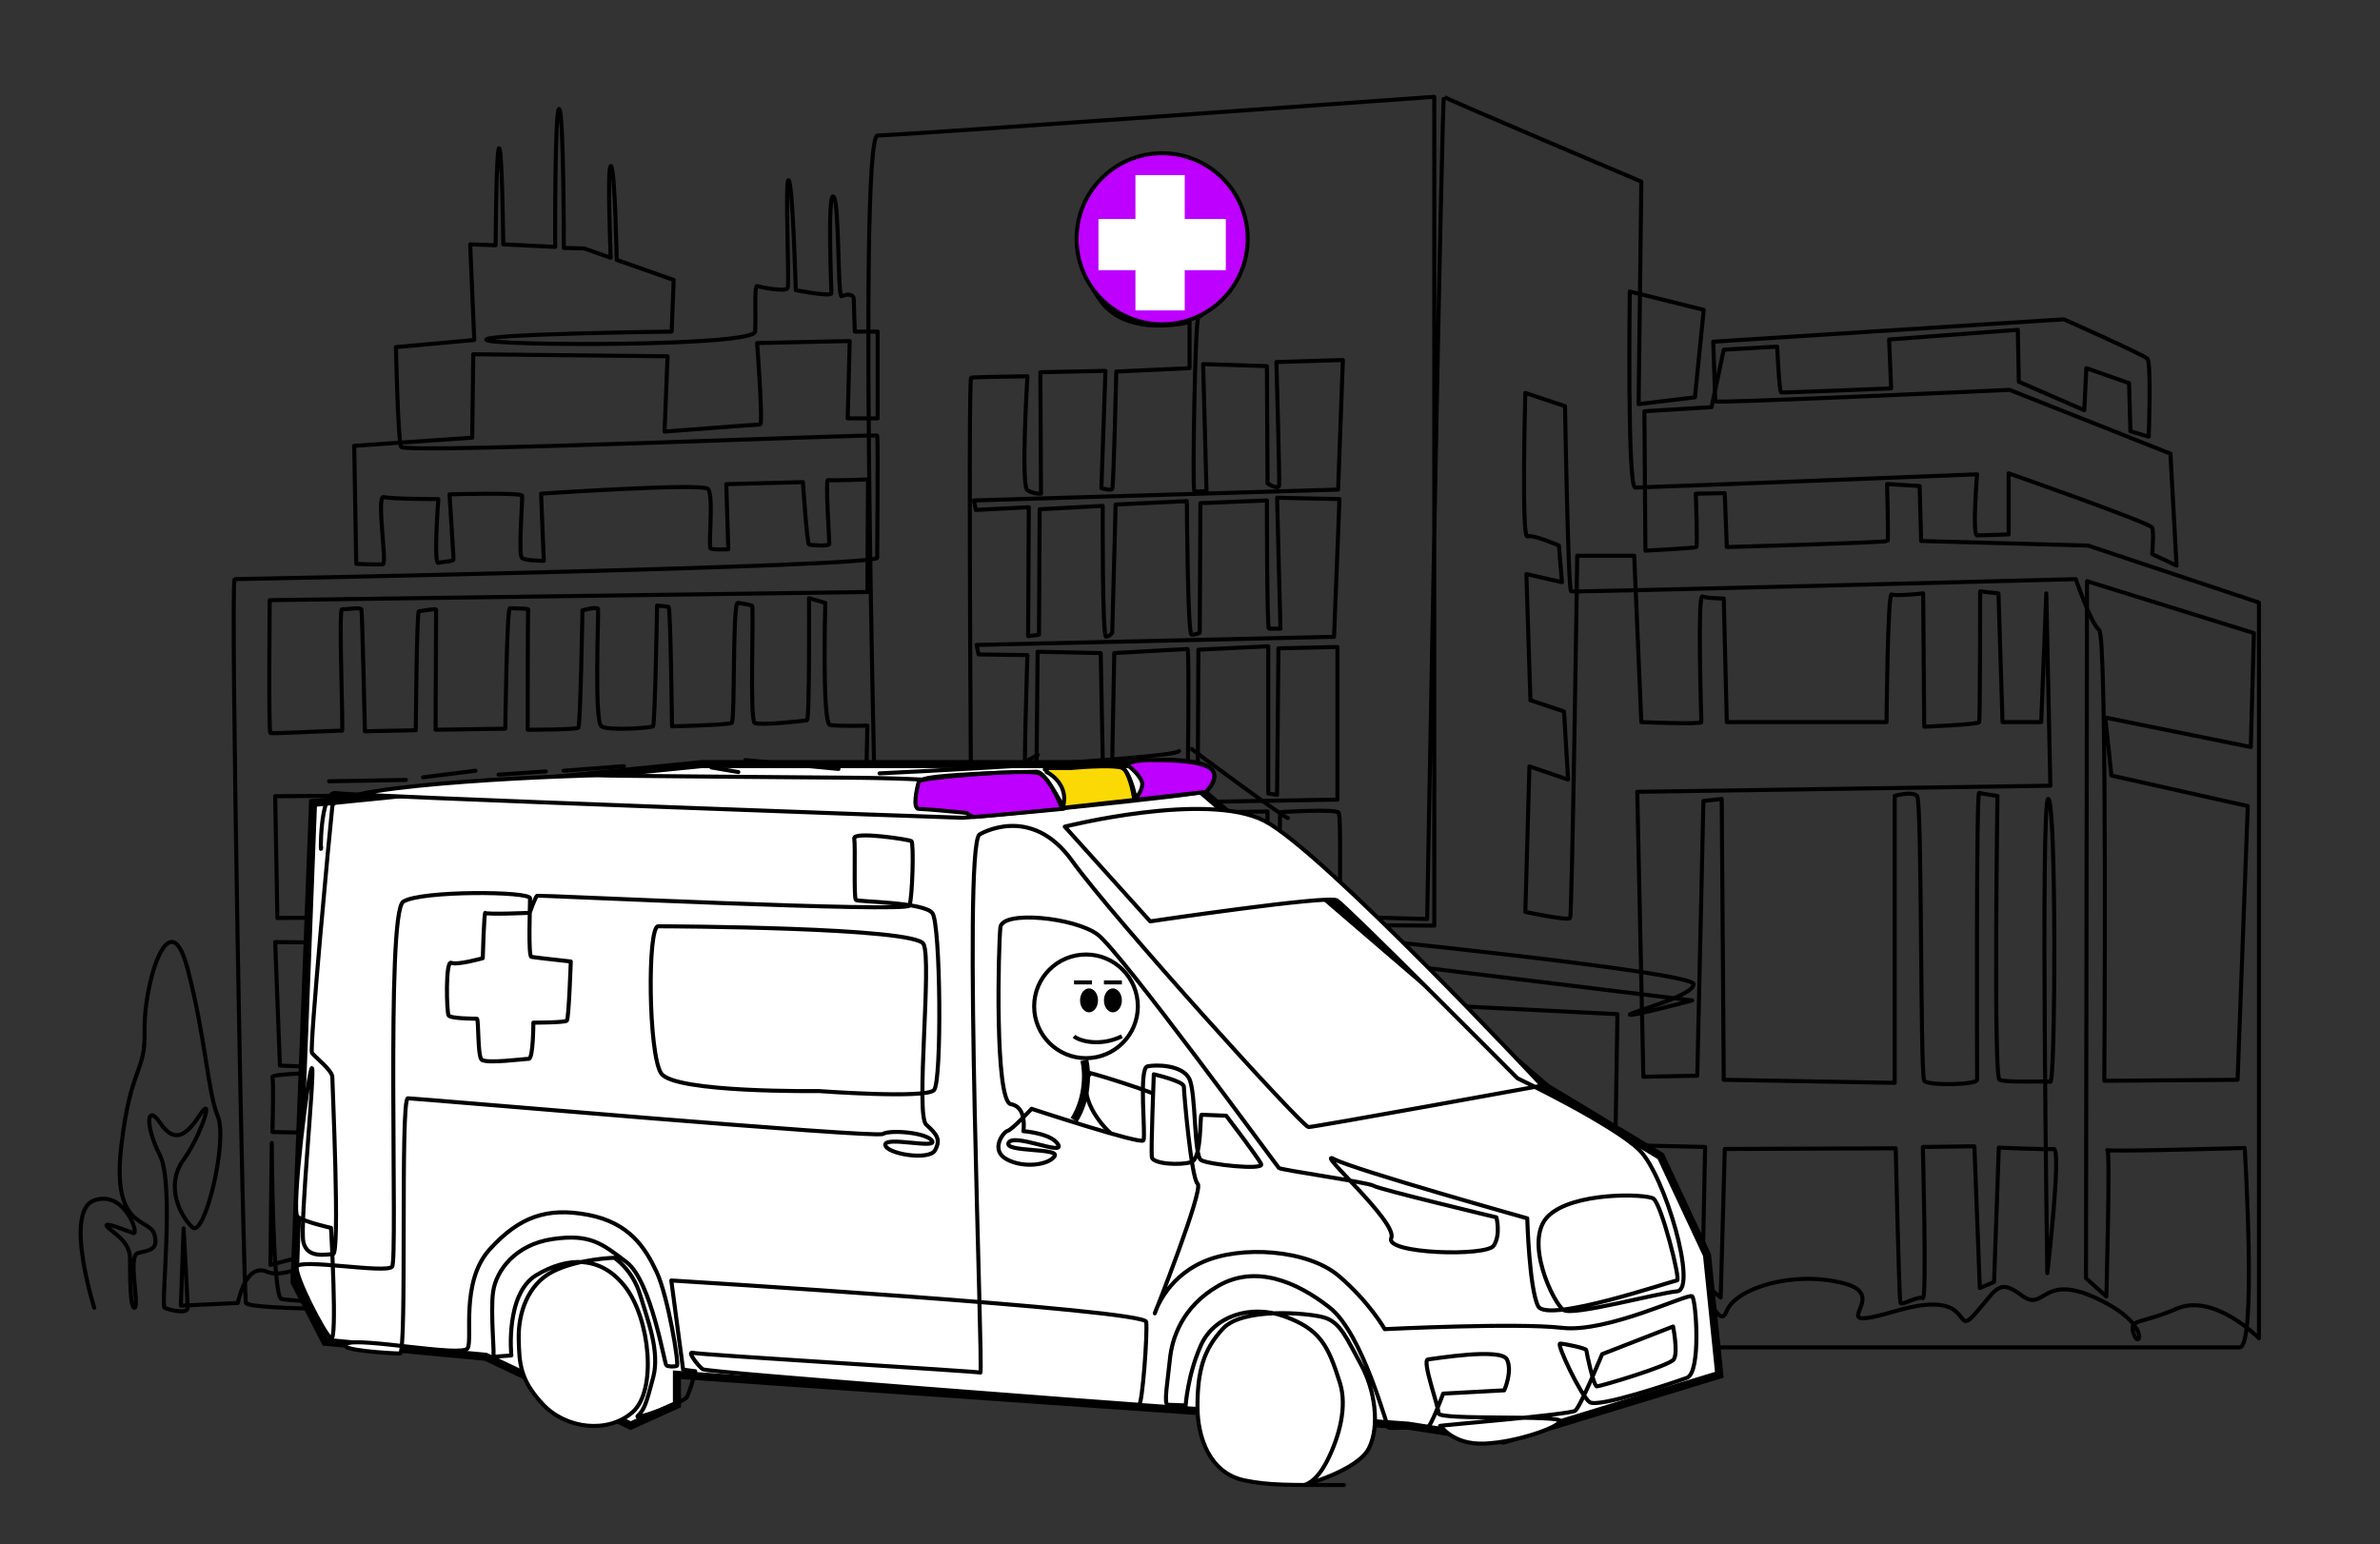 <svg width="299" height="194" viewBox="0 0 299 194" fill="none" xmlns="http://www.w3.org/2000/svg">
<rect x="0" y="0" width="299" height="194" fill="#333333" stroke="none"/>
<path d="M11.837 164.305C11.837 164.305 8.002 152.16 11.837 150.817C15.672 149.475 17.526 155.185 16.759 154.93C15.992 154.674 12.924 153.395 13.435 154.077C13.946 154.759 16.333 155.867 16.333 158.083C16.333 160.299 16.333 164.561 16.929 164.305C17.526 164.05 16.077 157.868 17.27 157.464C18.463 157.06 19.997 157.231 19.401 155.1C18.804 152.969 14.032 154.503 15.225 144.105C16.418 133.706 18.293 135.027 18.165 129.402C18.037 123.776 21.233 112.909 23.534 121.603C25.834 130.297 26.09 137.201 27.368 140.269C28.647 143.338 25.707 155.611 24.173 154.205C22.639 152.798 20.721 148.963 23.022 145.767C25.323 142.57 26.985 137.201 25.068 140.141C23.15 143.082 21.744 143.466 20.082 141.036C18.421 138.607 18.203 141.406 20.082 145.128C21.961 148.848 20.168 164.071 20.679 164.316C21.19 164.561 23.576 165.179 23.576 164.316C23.576 163.453 23.065 154.333 23.065 154.333L22.724 164.049L29.883 163.708C29.883 163.708 30.82 158.594 33.547 159.788C36.274 160.981 41.984 156.719 42.239 159.447C42.495 162.174 45.052 159.958 48.375 159.617C51.699 159.276 52.892 162.515 52.721 163.623C52.551 164.731 31.246 164.646 30.905 163.708C30.564 162.771 28.903 72.764 29.478 72.764C30.053 72.764 110.202 71.23 110.202 70.079C110.202 68.928 110.33 54.992 110.202 54.737C110.074 54.481 50.762 57.038 50.378 56.143C49.995 55.248 49.739 43.614 49.739 43.614L59.582 42.719L59.071 30.701L62.267 30.815C62.267 30.815 62.33 18.363 62.714 18.619C63.097 18.875 63.225 30.701 63.225 30.701L69.744 31.02C69.744 31.02 69.68 13.313 70.256 13.697C70.831 14.08 70.831 31.148 70.831 31.148L73.387 31.212L76.72 32.386C76.72 32.386 76.242 20.515 76.754 20.856C77.265 21.197 77.478 32.654 77.478 32.654L84.636 35.176L84.381 41.664C84.381 41.664 60.093 41.952 61.116 42.719C62.139 43.486 94.735 43.55 94.863 41.664C94.99 39.778 94.735 35.815 95.118 35.943C95.502 36.071 98.698 36.71 98.953 36.198C99.209 35.687 98.57 22.263 99.081 22.646C99.592 23.03 99.976 36.454 99.976 36.454C99.976 36.454 104.45 37.349 104.45 36.838C104.45 36.326 103.938 24.18 104.705 24.692C105.472 25.203 105.217 37.477 105.728 37.221C106.239 36.965 107.262 36.838 107.262 37.605C107.262 38.372 107.39 41.664 107.39 41.664H110.259V52.563H106.495L106.751 42.847L95.118 43.102C95.118 43.102 95.885 53.331 95.502 53.331C95.118 53.331 83.486 54.225 83.486 54.225L83.869 44.764L59.454 44.509L59.326 54.992L44.498 56.015L44.754 70.846C44.754 70.846 47.608 70.974 48.12 70.889C48.631 70.804 47.267 62.195 48.205 62.451C49.142 62.706 55.072 62.706 55.072 62.706C55.072 62.706 54.44 70.889 55.072 70.718C55.704 70.548 56.983 70.548 56.983 70.292C56.983 70.037 56.471 62.11 56.471 62.11C56.471 62.11 65.504 61.854 65.59 62.28C65.675 62.706 65.078 69.781 65.59 70.122C66.101 70.463 68.317 70.463 68.317 70.463L67.976 62.025C67.976 62.025 88.173 60.661 88.94 61.428C89.707 62.195 88.94 68.758 89.281 68.928C89.621 69.099 91.496 69.014 91.496 69.014L91.241 60.831L100.871 60.575C100.871 60.575 101.382 68.332 101.637 68.417C101.893 68.502 104.194 68.673 104.194 68.332C104.194 67.991 103.683 60.235 104.024 60.32C104.365 60.405 109.052 60.235 109.052 60.235L108.966 74.383L33.888 75.406C33.888 75.406 33.718 92.027 33.973 92.112C34.229 92.198 42.772 91.75 42.964 91.814C43.156 91.878 42.517 76.472 42.964 76.536C43.411 76.6 45.265 76.28 45.393 76.536C45.52 76.791 45.84 91.878 45.84 91.878L52.232 91.75C52.232 91.75 52.359 76.792 52.615 76.792C52.871 76.792 54.788 76.408 54.788 76.6C54.788 76.792 54.724 91.686 54.724 91.686L63.481 91.558C63.481 91.558 63.672 76.344 64.056 76.408C64.439 76.472 66.421 76.408 66.357 76.6C66.293 76.792 66.293 91.686 66.293 91.686C66.293 91.686 72.407 91.686 72.663 91.431C72.919 91.175 73.174 76.685 73.174 76.685C73.174 76.685 75.049 76.174 75.135 76.515C75.22 76.856 74.623 90.664 75.561 91.26C76.498 91.857 81.782 91.431 82.037 91.26C82.293 91.09 82.549 76.088 82.549 76.088C82.549 76.088 83.742 76.174 83.997 76.259C84.253 76.344 84.423 91.26 84.423 91.26C84.423 91.26 91.497 91.09 91.923 90.834C92.349 90.578 92.008 75.662 92.69 75.748C93.371 75.833 94.224 76.003 94.479 76.088C94.735 76.174 94.138 90.493 94.82 90.834C95.502 91.175 101.041 90.578 101.382 90.493C101.723 90.408 101.638 75.151 101.638 75.151L103.683 75.748C103.683 75.748 103.257 90.919 104.28 91.09C105.302 91.26 108.967 91.175 108.967 91.175L108.796 99.528L34.57 100.039L34.847 115.339C34.847 115.339 42.772 115.275 43.028 115.339C43.284 115.403 43.092 100.806 43.518 100.806C43.944 100.806 45.648 100.721 45.648 100.977C45.648 101.233 45.308 115.041 45.819 115.296C46.33 115.552 52.381 115.381 52.381 115.381V100.892C52.381 100.892 55.378 100.721 55.072 101.233C54.767 101.744 54.952 114.87 55.072 115.126C55.193 115.381 63.63 115.296 63.63 115.296C63.63 115.296 62.863 101.403 63.715 100.977C64.567 100.551 66.272 100.806 66.272 100.806L66.186 115.041C66.186 115.041 72.493 115.126 72.919 115.041C73.345 114.955 72.748 100.465 73.174 100.551C73.6 100.636 75.475 100.806 75.731 100.806C75.987 100.806 75.731 115.126 76.242 115.211C76.754 115.296 82.634 115.381 82.804 115.041C82.975 114.7 82.559 100.732 82.751 100.7C82.943 100.668 84.732 100.732 84.732 100.732C84.732 100.732 84.956 114.891 85.243 114.987C85.531 115.083 92.05 115.211 92.306 114.827C92.562 114.444 92.178 100.891 92.69 100.891C93.201 100.891 94.479 101.019 94.479 101.019L94.863 114.827C94.863 114.827 100.871 116.233 101.126 114.955C101.382 113.676 101.382 100.764 101.382 100.764L104.961 100.508L105.473 115.85L110.259 115.211C110.259 115.211 107.632 17.021 110.259 17.021C112.887 17.021 180.189 12.163 180.189 12.163V116.298L122.09 115.914C122.09 115.914 121.579 47.535 122.005 47.45C122.431 47.365 129.078 47.279 129.078 47.279C129.078 47.279 128.226 61.087 129.078 61.599C129.931 62.11 130.783 62.025 130.783 62.025L130.698 46.768L138.879 46.597L138.367 61.343C138.367 61.343 139.56 61.684 139.731 61.428C139.901 61.172 140.242 46.683 140.242 46.683L149.446 46.257V40.461C149.446 40.461 141.691 42.506 138.282 37.818C134.873 33.13 135.214 26.738 138.026 23.243C140.839 19.749 148.757 18.982 151.573 21.368C154.389 23.755 156.349 28.357 155.241 32.789C154.133 37.222 150.98 39.693 150.554 39.864C150.128 40.034 149.787 61.513 150.042 61.684C150.298 61.854 151.573 61.684 151.573 61.684L151.15 45.745L159.161 46.001L159.246 60.746C159.246 60.746 160.61 61.599 160.695 61.002C160.78 60.405 160.354 45.489 160.354 45.489L168.705 45.233L168.109 61.513L122.346 62.877L122.602 64.07L129.249 63.729L129.164 79.924L130.527 79.754L130.612 63.985L138.538 63.559C138.538 63.559 138.452 80.094 138.964 80.009C139.475 79.924 139.731 79.498 139.731 79.498L140.157 63.388L149.105 62.962C149.105 62.962 149.19 79.753 149.701 79.753C150.213 79.753 150.724 79.498 150.724 79.498L150.809 63.218L159.161 62.877C159.161 62.877 159.161 78.986 159.416 78.986C159.672 78.986 160.865 78.986 160.865 78.986L160.439 62.536L168.279 62.706L167.597 80.009L122.687 81.032L122.943 82.225L129.078 82.31C129.078 82.31 128.482 99.442 128.908 99.698C129.334 99.954 130.186 99.698 130.186 99.698L130.357 81.884L138.282 82.055L138.623 99.954L139.646 99.783L139.986 82.055C139.986 82.055 148.934 81.543 149.19 81.543C149.446 81.543 149.19 99.868 149.19 99.868L150.468 99.954L150.554 81.628L159.331 81.202V99.698L160.439 99.868L160.61 81.458L168.024 81.287V100.465L123.028 101.232C123.028 101.232 122.559 102.468 122.729 102.468C122.9 102.468 128.695 102.383 128.695 102.383L129.078 114.742C129.078 114.742 130.016 115.125 130.229 114.827C130.442 114.529 130.229 102.596 130.229 102.596L138.708 102.34L138.495 114.912L140.029 115.125L139.688 102.17L149.36 102.084C149.36 102.084 149.233 114.87 149.36 114.955C149.488 115.04 150.554 115.253 150.554 115.125C150.554 114.997 150.681 102.084 150.681 102.084L159.246 101.957C159.246 101.957 159.118 115.381 159.246 115.381C159.374 115.381 160.609 115.083 160.609 115.083L160.823 102.042C160.823 102.042 167.789 101.594 168.173 102.106C168.556 102.617 168.173 114.955 168.492 115.083C168.812 115.21 179.294 115.466 179.294 115.466C179.294 115.466 181.147 11.907 181.403 12.163C181.659 12.418 206.202 22.817 206.202 22.817L205.861 50.774L212.934 49.921L214.042 38.926L204.753 36.625C204.753 36.625 204.412 61.257 205.435 61.257C206.457 61.257 248.385 59.595 248.385 59.595C248.385 59.595 247.746 67.266 248.385 67.266C249.024 67.266 252.348 67.139 252.348 67.139V59.468C252.348 59.468 270.116 65.69 270.372 66.286C270.628 66.883 270.372 69.611 270.372 69.611L273.44 71.059L272.673 56.996L252.476 48.984C252.476 48.984 215.491 50.689 215.491 50.433C215.491 50.177 215.235 42.932 215.235 42.932L259.293 40.12C259.293 40.12 269.264 44.552 269.775 45.063C270.287 45.575 269.946 54.865 269.946 54.865L267.645 54.183L267.474 48.132L262.106 46.257L261.85 51.541L253.626 47.961L253.498 41.441L237.328 42.655L237.584 48.792C237.584 48.792 224.034 49.367 223.778 49.304C223.522 49.24 223.267 43.55 223.267 43.55L216.556 43.934L215.022 51.157L206.585 51.669L206.713 69.184C206.713 69.184 212.913 68.865 213.104 68.737C213.296 68.609 213.04 62.025 213.04 62.025L216.683 61.961L216.939 68.737C216.939 68.737 237.008 68.162 237.136 67.97C237.264 67.778 237.072 60.81 237.072 60.81L241.163 61.066L241.355 67.97L262.319 68.545L283.794 75.705V168.141C283.794 168.141 278.169 162.388 273.44 164.433C268.71 166.479 267.432 165.584 268.071 167.629C268.71 169.675 270.5 166.479 263.469 163.155C256.438 159.831 256.95 164.945 254.01 162.771C251.07 160.598 250.942 161.876 248.13 165.073C245.317 168.269 248.385 161.748 238.287 164.689C228.188 167.63 238.031 162.899 231.64 161.237C225.248 159.575 218.09 161.876 216.939 164.689C215.789 167.502 215.15 161.109 210.037 161.365C204.923 161.621 203.134 166.095 201.089 164.817C199.043 163.538 195.336 169.292 195.336 169.292C195.336 169.292 279.192 169.292 281.365 169.292C283.538 169.292 282.004 144.233 282.004 144.233C282.004 144.233 264.364 144.744 264.747 144.489C265.131 144.233 264.62 162.899 264.62 162.899L262.063 160.598L262.191 73.02L283.155 79.54L282.771 93.859L264.492 90.152L265.259 97.439L282.388 101.275L281.11 135.667L264.364 135.795C264.364 135.795 264.747 79.924 263.725 79.157C262.702 78.389 260.785 72.764 260.785 72.764C260.785 72.764 197.765 74.426 197.382 74.298C196.998 74.171 196.615 51.029 196.615 51.029L191.629 49.367C191.629 49.367 191.118 67.65 191.885 67.394C192.652 67.139 195.848 68.545 195.848 68.545L196.231 73.148L191.757 72.125L192.268 87.979L196.487 89.385L196.998 97.951L192.141 96.289L191.629 114.572C191.629 114.572 196.998 115.722 197.254 115.339C197.509 114.955 198.148 69.824 198.148 69.824H205.307L206.201 90.727C206.201 90.727 213.743 91.047 213.743 90.727C213.743 90.408 213.232 74.682 213.871 74.938C214.51 75.194 216.556 75.194 216.556 75.194L216.939 90.727H237.008C237.008 90.727 237.136 74.427 237.647 74.682C238.159 74.938 241.61 74.554 241.61 74.554L241.738 91.303C241.738 91.303 248.513 91.047 248.64 90.727C248.768 90.408 248.768 74.299 248.768 74.299L251.069 74.554L251.58 90.727H256.438L257.077 74.554L257.588 98.718L205.69 99.485L206.457 135.284L213.232 135.156L213.999 100.636L216.3 100.38L216.555 135.667L238.031 136.051V99.997C238.031 99.997 240.204 99.357 240.843 99.997C241.482 100.636 241.226 135.156 241.738 135.795C242.249 136.434 248.385 136.306 248.385 135.667C248.385 135.028 248.257 99.485 248.64 99.613C249.024 99.741 250.941 99.997 250.941 99.997C250.941 99.997 250.43 135.283 251.197 135.667C251.964 136.05 256.949 135.795 257.588 135.923C258.227 136.051 258.355 100.891 257.333 100.38C256.31 99.869 257.205 159.959 257.205 159.959C257.205 159.959 259.018 144.273 258.014 144.361C257.011 144.449 251.112 144.19 251.112 144.19L250.515 161.067L248.726 161.834L248.044 144.02L241.567 144.105C241.567 144.105 242.079 163.453 241.567 163.112C241.056 162.771 238.925 164.05 238.755 163.709C238.584 163.368 238.158 144.275 238.158 144.275L216.683 144.361L216.172 163.027L213.871 161.066L214.212 144.105L206.712 143.934L206.031 161.152L202.622 163.709L203.197 127.42L178.973 126.206C178.973 126.206 108.156 126.717 107.645 126.717C107.133 126.717 108.092 154.653 108.092 154.653L120.172 155.803L119.405 128.251L124.902 129.018C124.902 129.018 125.157 156.379 125.498 156.379C125.839 156.379 163.932 154.503 164.358 153.481C164.784 152.458 164.443 141.292 164.443 141.292C164.443 141.292 145.78 140.525 146.207 141.207C146.633 141.889 146.036 153.992 146.036 153.992L144.758 154.674V141.463C144.758 141.463 126.521 141.037 126.265 140.866C126.01 140.696 125.584 132.513 126.095 132.428C126.606 132.343 164.614 132.684 164.614 132.684C164.614 132.684 164.188 126.717 164.699 127.058C165.211 127.399 165.978 153.225 165.978 153.225C165.978 153.225 178.505 162.516 178.505 162.175C178.505 161.834 179.357 127.485 178.59 126.845C177.823 126.206 168.619 120.325 168.619 120.325L212.593 125.695C212.593 125.695 204.923 127.74 204.753 127.485C204.582 127.229 212.763 125.183 212.763 123.649C212.763 122.115 168.534 117.683 168.534 117.683L168.556 119.75C168.556 119.75 171.368 117.64 167.277 117.512C163.187 117.384 64.055 117.683 64.055 117.683L64.14 120.325C64.14 120.325 169.259 121.22 166.958 120.325C164.657 119.43 63.8 119.558 66.484 121.22C69.168 122.882 105.855 127.485 105.855 127.485L105.898 134.559L104.534 134.729L104.108 127.911L101.466 127.655L101.807 134.985L94.819 134.388V126.888L92.774 126.547L92.433 134.729L84.167 134.474V125.439L82.292 124.927V134.729L75.645 134.303L75.56 124.075L72.492 123.649C72.492 123.649 73.514 134.559 73.259 134.729C73.003 134.9 66.441 134.474 66.441 134.474L65.674 121.689L64.14 120.751L63.459 133.962L54.852 133.792L54.937 117.853C54.937 117.853 63.373 117.342 62.692 118.023C62.01 118.705 34.569 118.364 34.569 118.364L35.166 133.877L43.006 134.218L43.262 119.472L45.563 119.302L45.733 133.962C45.733 133.962 52.295 133.28 52.636 134.047C52.977 134.815 34.058 134.559 34.228 135.326C34.399 136.093 34.228 142.23 34.228 142.23L107.176 143.679V156.208L103.682 155.612L103.853 144.702L101.04 144.531V155.185L94.734 155.867L94.649 144.446L92.433 144.616L92.348 155.441L84.508 156.038V144.19L82.292 144.276L82.207 156.123L76.071 156.549L75.645 144.19L72.833 143.594L73.088 156.038L66.271 156.89V144.361L63.714 144.105L64.055 157.231L54.084 157.402L53.999 144.19L52.21 144.105L52.891 159.618C52.891 159.618 45.989 157.828 45.307 158.595C44.625 159.362 44.966 143.935 44.966 143.935H43.091L43.347 159.021C43.347 159.021 39.342 157.316 39.086 157.487C38.83 157.657 33.973 158.936 33.973 158.936L34.143 143.594C34.143 143.594 34.228 162.856 35.336 163.197C36.444 163.538 53.147 164.05 53.062 165.925C52.977 167.8 52.806 158.552 54.979 158.936C57.152 159.319 135.32 162.132 136.278 162.132C137.237 162.132 167.085 159.192 167.852 158.68C168.619 158.169 170.451 155.612 166.233 154.887C162.015 154.163 157.796 155.228 157.796 155.228C157.796 155.228 159.586 156.762 159.714 157.998C159.842 159.234 158.649 159.319 158.649 159.319C158.649 159.319 157.882 155.441 156.433 155.356C154.984 155.271 146.931 155.867 146.931 155.867C146.931 155.867 148.678 156.847 149.317 158.083C149.956 159.319 149.573 160.598 149.232 160.385C148.891 160.172 147.059 156.166 145.866 156.166C144.673 156.166 131.762 156.507 130.995 157.231C130.228 157.956 130.1 160.427 130.398 160.555C130.697 160.683 137.472 161.749 137.898 161.109C138.324 160.47 138.004 158.36 136.278 157.721C134.553 157.082 123.24 156.954 123.24 156.954C123.24 156.954 89.237 156.698 88.982 156.634C88.726 156.571 54.851 157.572 54.51 160.641M129.631 165.158C129.29 164.945 122.047 163.837 122.217 164.817M138.451 164.305C138.451 164.305 145.098 160.214 150.467 167.693M175.394 162.515C167.852 158.68 149.53 163.282 149.53 163.282" stroke="black" stroke-width="0.507" stroke-miterlimit="10" stroke-linecap="round" stroke-linejoin="round"/>
<path d="M39.325 100.889L37 161.066L40.874 168.588L61.022 170.469L79.232 179.119L85.043 176.487V172.726L138.898 176.487L176.868 179.119L188.879 181L216 172.726L214.45 157.681L208.639 145.27L194.303 136.619L147.035 96H88.143L39.325 100.889Z" fill="white" stroke="black" stroke-width="1.014"/>
<circle cx="136.434" cy="126.438" r="6.513" fill="white" stroke="black" stroke-width="0.507"/>
<ellipse cx="136.815" cy="125.687" rx="1.128" ry="1.504" fill="black"/>
<ellipse cx="139.814" cy="125.687" rx="1.128" ry="1.504" fill="black"/>
<path d="M138.687 123.431C139.062 123.431 140.04 123.431 140.942 123.431" stroke="black" stroke-width="0.507"/>
<path d="M134.931 123.431C135.307 123.431 136.284 123.431 137.187 123.431" stroke="black" stroke-width="0.507"/>
<path d="M134.931 130.197C135.504 130.765 138.196 131.559 140.946 130.197" stroke="black" stroke-width="0.507"/>
<path d="M136.223 133.205C136.546 134.475 136.74 137.839 134.931 140.723" stroke="black" stroke-width="1.014"/>
<path d="M136.44 134.722C136.193 134.48 145.818 137.413 147.139 138.417" stroke="black" stroke-width="0.507"/>
<path d="M137.021 134.708C135.068 137.623 138.543 141.557 139.519 142.357" stroke="black" stroke-width="0.507"/>
<path d="M120.937 102.746C120.102 102.746 58.868 100.543 44.952 99.827C43.025 100.251 41.813 100.74 41.751 101.3C41.421 104.275 38.863 131.793 39.193 132.289C39.523 132.785 41.751 134.438 41.751 135.347C41.751 136.256 42.742 157.577 41.834 157.577C41.807 157.577 41.78 157.577 41.751 157.578C41.771 158.02 41.791 158.489 41.81 158.974C45.02 159.232 48.832 159.672 49.261 159.147C50.004 158.238 48.436 114.687 50.664 113.282C52.892 111.878 66.592 111.96 66.592 112.869C66.592 113.127 66.572 113.822 66.553 114.687C66.553 114.687 67.252 112.621 67.5 112.539C67.747 112.456 113.88 114.687 114.252 113.778C114.257 113.765 114.263 113.75 114.268 113.733C111.482 113.297 107.719 113.242 107.526 113.076C107.237 112.828 107.485 106.299 107.319 105.349C107.154 104.399 114.169 105.473 114.499 105.68C114.825 105.883 114.629 112.661 114.268 113.733C115.654 113.951 116.798 114.262 117.14 114.729C118.172 116.134 118.337 135.843 117.347 136.959C117.178 137.149 116.646 137.277 115.881 137.361C115.886 139.467 116.007 140.979 116.357 141.297C117.718 142.536 118.213 143.156 117.471 144.52C116.728 145.883 111.281 144.954 111.219 143.838C111.157 142.722 117.78 144.396 117.099 143.342C116.418 142.289 111.838 141.917 110.909 142.475C109.981 143.032 52.232 137.991 51.242 137.991C50.353 137.991 50.993 163.809 50.478 169.111C54.331 169.542 58.389 170.03 58.752 169.394C59.412 168.237 57.803 161.068 61.517 156.978C65.23 152.887 68.696 151.647 73.896 152.639C79.095 153.631 81.076 156.792 82.499 159.829C83.923 162.866 85.346 171.481 85.037 171.605C84.728 171.728 83.964 171.728 83.716 171.543C83.469 171.357 81.818 160.944 78.724 158.589C75.629 156.234 74.143 154.994 69.439 155.676C64.735 156.358 62.321 159.643 61.95 162.308C61.586 164.92 62.173 170.272 61.963 170.483C62.236 170.45 64.24 170.303 64.24 170.303C64.24 170.303 63.435 162.556 67.396 160.2C69.261 159.092 71.176 158.483 73 158.567C75.229 158.084 77.176 158.031 77.176 158.031C77.176 158.031 79.466 159.519 80.394 162.617C81.323 165.716 82.932 169.745 82.066 173.03C81.199 176.315 80.952 177.121 80.147 177.864C79.342 178.608 85.862 176.212 86.275 175.55C86.687 174.889 87.347 172.286 87.347 172.286L85.821 172.08L84.335 160.882C84.335 160.882 105.857 162.197 123.05 163.587C122.593 145.582 121.391 106.314 123.041 104.853C123.041 104.853 129.478 100.886 134.677 108.138C139.876 115.39 163.644 141.607 164.387 141.607C165.051 141.607 188 137.441 192.837 136.562C191.501 135.888 190.631 135.471 190.631 135.471C190.631 135.471 169.091 113.778 167.936 113.117C166.78 112.456 144.498 115.761 144.498 115.761L133.769 103.861C133.769 103.861 151.513 99.399 158.816 103.118C166.12 106.836 193.726 136.4 193.726 136.4C193.726 136.4 193.407 136.458 192.837 136.562C196.489 138.404 203.624 142.16 205.981 144.52C209.2 147.742 213.285 161.998 210.685 162.246C208.086 162.493 197.687 165.344 196.449 164.601C196.422 164.584 196.394 164.565 196.365 164.542C194.712 164.74 193.51 164.664 193.231 164.105C192.117 161.874 191.869 153.073 191.869 153.073C191.869 153.073 170.205 146.999 167.606 145.635C166.493 145.052 167.807 146.421 169.606 148.333C171.178 148.612 172.377 148.853 172.557 148.982C173.135 149.395 187.99 152.949 187.99 152.949C187.99 152.949 188.568 155.097 187.66 156.502C186.752 157.907 173.919 157.535 174.786 155.552C175.281 154.417 172.01 150.89 169.606 148.333C166.135 147.718 160.844 146.921 160.673 146.751C160.426 146.503 140.784 119.563 137.896 117.414C135.007 115.266 125.929 114.356 125.681 116.505C125.434 118.654 124.939 138.404 127.002 138.735C127.975 138.891 128.379 139.653 128.534 140.415C129.119 139.829 129.602 139.313 129.602 139.313C129.602 139.313 143.343 143.838 143.652 143.28C143.961 142.722 143.033 134.231 144.147 133.983C145.261 133.735 148.542 133.797 149.408 135.533C150.101 136.92 150.042 142.267 150.465 144.642C150.887 142.876 150.779 140.057 150.956 140.057C151.203 140.057 154.051 140.181 154.051 140.181C154.051 140.181 158.074 145.449 158.445 146.255C158.817 147.061 151.822 146.317 150.894 145.759C150.708 145.647 150.571 145.238 150.465 144.642C150.309 145.295 150.081 145.804 149.739 145.973C149.972 147.434 150.222 148.532 150.461 148.734C151.15 149.318 146.703 160.858 145.417 164.146C146.046 162.778 147.653 160.116 151.1 158.568C155.887 156.419 164.305 156.998 168.184 160.304C172.063 163.609 173.961 166.997 173.961 166.997C173.961 166.997 190.549 166.171 196.243 166.832C201.938 167.493 212.089 162.452 212.584 162.865C213.079 163.278 213.739 172.451 211.924 173.112C210.108 173.774 200.782 176.914 199.709 176.17C199.524 176.041 199.277 175.737 198.997 175.322C198.523 176.309 198.104 177.087 197.894 177.244C197.625 177.446 194.723 177.789 191.39 178.131C194.045 178.169 196.118 178.26 195.995 178.567C195.665 179.393 190.466 181.211 186.505 181.376C182.544 181.542 181.141 179.228 180.893 179.161C180.746 179.121 186.527 178.628 191.39 178.131C186.894 178.065 180.728 178.147 180.728 177.575C180.728 177.443 180.682 177.207 180.607 176.901C180.133 178.065 179.553 179.356 179.325 179.311C178.912 179.228 174.703 179.476 174.456 179.393C174.208 179.311 171.237 167.576 167.028 164.27C162.819 160.965 157.703 158.899 153.081 161.543C148.459 164.188 147.222 168.237 146.974 170.799C146.726 173.361 146.149 176.501 146.726 176.501C147.304 176.501 148.955 176.583 148.955 176.583C148.955 176.583 149.197 172.794 150.853 169.063C152.338 165.716 156.202 164.186 160.028 165.006C162.63 164.905 165.203 165.218 166.285 165.51C168.431 166.089 169.257 168.32 170.99 171.46C172.723 174.6 173.383 179.145 171.98 181.955C170.741 184.437 165.314 186.145 164.066 186.51C163.957 186.552 163.879 186.57 163.839 186.578C163.82 186.582 163.81 186.583 163.81 186.583C163.81 186.583 163.816 186.581 163.828 186.578C160.379 186.555 158.579 186.452 156.382 186.004C151.926 185.095 150.44 180.526 150.44 176.749C150.44 172.286 151.174 169.569 153.659 166.915C154.886 165.604 157.471 165.106 160.028 165.006C156.202 164.186 152.338 165.716 150.853 169.063C149.197 172.794 148.955 176.583 148.955 176.583C148.955 176.583 147.304 176.501 146.726 176.501C146.149 176.501 146.726 173.361 146.974 170.799C147.222 168.237 148.459 164.188 153.081 161.543C157.703 158.899 162.819 160.965 167.028 164.27C171.237 167.576 174.208 179.311 174.456 179.393C174.703 179.476 178.912 179.228 179.325 179.311C179.553 179.356 180.133 178.065 180.607 176.901C180.166 175.103 178.702 170.869 179.407 170.799C180.233 170.716 188.568 169.311 189.311 170.799C190.053 172.286 188.98 174.683 188.98 174.683L181.305 175.096C181.305 175.096 180.991 175.957 180.607 176.901C180.682 177.207 180.728 177.443 180.728 177.575C180.728 178.147 186.894 178.065 191.39 178.131C194.723 177.789 197.625 177.446 197.894 177.244C198.104 177.087 198.523 176.309 198.997 175.322C197.66 173.337 195.586 168.815 195.996 168.815C196.491 168.815 199.297 169.394 199.297 169.642C199.297 169.803 199.683 171.687 200.066 172.979C200.73 171.467 201.277 170.138 201.277 170.138L210.19 166.667C210.19 166.667 210.851 169.972 210.273 170.799C209.695 171.625 201.03 174.187 200.617 174.187C200.474 174.187 200.27 173.667 200.066 172.979C199.721 173.764 199.344 174.6 198.997 175.322C199.277 175.737 199.524 176.041 199.709 176.17C200.782 176.914 210.108 173.774 211.924 173.112C213.739 172.451 213.079 163.278 212.584 162.865C212.089 162.452 201.938 167.493 196.243 166.832C190.549 166.171 173.961 166.997 173.961 166.997C173.961 166.997 172.063 163.609 168.184 160.304C164.305 156.998 155.887 156.419 151.1 158.568C147.653 160.116 146.046 162.778 145.417 164.146C145.203 164.695 145.076 165.014 145.076 165.014C145.076 165.014 145.173 164.678 145.417 164.146C146.703 160.858 151.15 149.318 150.461 148.734C150.222 148.532 149.972 147.434 149.739 145.973C149.712 145.987 149.685 145.998 149.656 146.007C148.294 146.441 144.828 146.255 144.705 145.387C144.581 144.52 144.952 134.975 144.952 134.975C144.952 134.975 148.728 135.842 148.728 136.524C148.728 137.004 149.187 142.51 149.739 145.973C150.081 145.804 150.309 145.295 150.465 144.642C150.042 142.267 150.101 136.92 149.408 135.533C148.542 133.797 145.261 133.735 144.147 133.983C143.033 134.231 143.961 142.722 143.652 143.28C143.343 143.838 129.602 139.313 129.602 139.313C129.602 139.313 129.119 139.829 128.534 140.415C128.708 141.269 128.57 142.123 128.57 142.123C128.57 142.123 132.119 142.371 132.944 143.817C133.769 145.263 127.373 142.33 126.713 143.569C126.053 144.809 133.192 144.189 132.49 145.263C131.789 146.338 128.694 146.833 126.507 145.676C124.32 144.52 126.053 142.206 126.589 142.082C126.889 142.013 127.794 141.157 128.534 140.415C128.379 139.653 127.975 138.891 127.002 138.735C124.939 138.404 125.434 118.654 125.681 116.505C125.929 114.356 135.007 115.266 137.896 117.414C140.784 119.563 160.426 146.503 160.673 146.751C160.844 146.921 166.135 147.718 169.606 148.333C167.807 146.421 166.493 145.052 167.606 145.635C170.205 146.999 191.869 153.073 191.869 153.073C191.869 153.073 192.117 161.874 193.231 164.105C193.51 164.664 194.712 164.74 196.365 164.542C195.047 163.513 191.441 155.856 194.469 152.825C197.563 149.726 206.724 149.974 207.714 150.593C208.705 151.213 211.18 160.882 210.685 160.882C210.314 160.882 201.316 163.947 196.365 164.542C196.394 164.565 196.422 164.584 196.449 164.601C197.687 165.344 208.086 162.493 210.685 162.246C213.285 161.998 209.2 147.742 205.981 144.52C203.624 142.16 196.489 138.404 192.837 136.562C188 137.441 165.051 141.607 164.387 141.607C163.644 141.607 139.876 115.39 134.677 108.138C129.478 100.886 123.041 104.853 123.041 104.853C121.391 106.314 122.593 145.582 123.05 163.587C134.444 164.508 143.937 165.463 144.003 166.088C144.168 167.659 143.508 176.501 143.095 176.501C142.682 176.501 88.874 172.451 88.296 172.038C87.719 171.625 86.233 169.724 87.058 169.972C87.884 170.22 122.749 172.291 123.161 172.457C123.257 172.495 123.187 169.003 123.05 163.587C105.857 162.197 84.335 160.882 84.335 160.882L85.821 172.08L87.347 172.286C87.347 172.286 86.687 174.889 86.275 175.55C85.862 176.212 79.342 178.608 80.147 177.864C80.952 177.121 81.199 176.315 82.066 173.03C82.932 169.745 81.323 165.716 80.394 162.617C79.466 159.519 77.176 158.031 77.176 158.031C77.176 158.031 75.229 158.084 73 158.567C75.051 158.661 76.986 159.63 78.6 161.75C81.648 165.753 82.561 174.703 79.466 177.431C76.371 180.158 71.11 179.538 68.201 176.439C65.292 173.34 65.23 171.233 65.168 168.134C65.106 165.035 66.282 161.378 69.439 159.766C70.538 159.206 71.809 158.825 73 158.567C71.176 158.483 69.261 159.092 67.396 160.2C63.435 162.556 64.24 170.303 64.24 170.303C64.24 170.303 62.236 170.45 61.963 170.483C61.959 170.487 61.955 170.489 61.95 170.489C61.922 170.489 61.929 170.487 61.963 170.483C62.173 170.272 61.586 164.92 61.95 162.308C62.321 159.643 64.735 156.358 69.439 155.676C74.143 154.994 75.629 156.234 78.724 158.589C81.818 160.944 83.469 171.357 83.716 171.543C83.964 171.728 84.728 171.728 85.037 171.605C85.346 171.481 83.923 162.866 82.499 159.829C81.076 156.792 79.095 153.631 73.896 152.639C68.696 151.647 65.23 152.887 61.517 156.978C57.803 161.068 59.412 168.237 58.752 169.394C58.389 170.03 54.331 169.542 50.478 169.111C50.419 169.717 50.344 170.055 50.251 170.055C49.343 170.055 41.916 169.642 43.567 168.816C44.309 168.444 47.325 168.758 50.478 169.111C50.993 163.809 50.353 137.991 51.242 137.991C52.232 137.991 109.981 143.032 110.909 142.475C111.838 141.917 116.418 142.289 117.099 143.342C117.78 144.396 111.157 142.722 111.219 143.838C111.281 144.954 116.728 145.883 117.471 144.52C118.213 143.156 117.718 142.536 116.357 141.297C116.007 140.979 115.886 139.467 115.881 137.361C112.151 137.765 102.863 137.082 102.863 137.082C102.863 137.082 84.666 137.33 83.056 134.851C81.447 132.372 81.323 116.381 82.685 116.381C84.047 116.381 114.953 116.505 116.026 118.613C116.824 120.179 115.866 131.263 115.881 137.361C116.646 137.277 117.178 137.149 117.347 136.959C118.337 135.843 118.172 116.134 117.14 114.729C116.798 114.262 115.654 113.951 114.268 113.733C114.263 113.75 114.257 113.765 114.252 113.778C113.88 114.687 67.747 112.456 67.5 112.539C67.252 112.621 66.553 114.687 66.553 114.687C66.505 116.879 66.461 120.165 66.757 120.224C67.17 120.307 71.709 120.803 71.709 120.803C71.709 120.803 71.461 127.992 71.214 128.24C70.966 128.488 67.005 128.488 67.005 128.488C67.005 128.488 67.005 133.033 66.427 133.033C65.849 133.033 60.98 133.694 60.485 133.116C59.99 132.537 60.155 127.992 59.907 127.992C59.66 127.992 56.606 127.992 56.358 127.579C56.111 127.166 55.946 120.637 56.689 120.968C57.431 121.298 60.65 120.389 60.65 120.389C60.65 120.389 60.815 114.439 60.98 114.687C61.145 114.935 66.553 114.687 66.553 114.687C66.572 113.822 66.592 113.127 66.592 112.869C66.592 111.96 52.892 111.878 50.664 113.282C48.436 114.687 50.004 158.238 49.261 159.147C48.832 159.672 45.02 159.232 41.81 158.974C41.976 163.139 42.096 168.512 41.586 168.155C40.761 167.576 36.965 160.221 37.295 159.147C37.434 158.693 39.461 158.785 41.81 158.974C41.791 158.489 41.771 158.02 41.751 157.578C40.793 157.608 38.601 158.095 38.12 156.089C38.026 155.696 38.021 154.661 38.073 153.242C37.777 153.117 37.532 152.99 37.377 152.866C36.552 152.205 38.78 134.107 39.193 134.19C39.527 134.257 38.292 147.213 38.073 153.242C39.353 153.78 41.586 154.271 41.586 154.271C41.586 154.271 41.666 155.669 41.751 157.578C41.78 157.577 41.807 157.577 41.834 157.577C42.742 157.577 41.751 136.256 41.751 135.347C41.751 134.438 39.523 132.785 39.193 132.289C38.863 131.793 41.421 104.275 41.751 101.3C41.813 100.74 43.025 100.251 44.952 99.827C53.272 97.996 74.933 97.365 75.134 97.416C75.381 97.478 108.31 97.726 108.31 97.726C108.31 97.726 112.345 97.771 115.891 97.946C117.14 97.277 129.093 96.961 130.221 96.961C131.376 96.961 133.151 100.845 133.481 101.052C133.811 101.258 134.182 100.019 133.563 98.821C132.944 97.622 131.253 96.672 131.253 96.672C131.253 96.672 139.052 96.094 140.455 96.176C141.857 96.259 142.6 100.019 142.6 100.019C142.6 100.019 143.756 99.936 143.632 98.738C143.508 97.54 141.775 96.052 141.775 96.052C141.775 96.052 145.86 95.019 149.945 95.722C154.03 96.424 152.256 98.903 151.513 99.399C150.77 99.895 121.865 102.746 120.937 102.746Z" fill="white"/>
<path d="M93.641 95.494L105.339 96.61M110.497 97.168C110.827 97.168 147.717 95.35 148.13 94.358M130.386 94.854L129.148 95.515M149.698 94.11C149.698 94.11 161.829 103.118 161.829 102.787M92.754 97.003L89.37 96.424M86.812 96.011L80.705 96.672M78.394 96.259L70.801 96.837M68.573 96.92L62.631 97.333M59.742 96.837L53.14 97.664M50.994 97.994L41.339 98.159M40.348 106.423C40.266 108.241 40.101 99.275 42.205 99.647C44.309 100.019 120.008 102.746 120.937 102.746C121.865 102.746 150.77 99.895 151.513 99.399C152.256 98.903 154.03 96.424 149.945 95.722C145.86 95.019 141.775 96.052 141.775 96.052C141.775 96.052 143.508 97.54 143.632 98.738C143.756 99.936 142.6 100.019 142.6 100.019C142.6 100.019 141.858 96.259 140.455 96.176C139.052 96.094 131.253 96.672 131.253 96.672C131.253 96.672 132.944 97.622 133.563 98.821C134.182 100.019 133.811 101.258 133.481 101.052C133.151 100.845 131.376 96.961 130.221 96.961C129.066 96.961 116.563 97.292 115.82 97.994C115.077 98.697 114.953 101.093 115.242 101.217C115.531 101.341 122.092 102.374 122.505 101.754C122.917 101.135 122.608 99.089 120.937 98.469C119.265 97.85 108.31 97.726 108.31 97.726C108.31 97.726 75.381 97.478 75.134 97.416C74.886 97.354 42.081 98.325 41.751 101.3C41.421 104.275 38.863 131.793 39.193 132.289C39.523 132.785 41.751 134.438 41.751 135.347C41.751 136.256 42.742 157.577 41.834 157.577C40.926 157.577 38.615 158.155 38.12 156.089C37.625 154.023 39.605 134.273 39.193 134.19C38.78 134.107 36.552 152.205 37.377 152.866C38.202 153.527 41.586 154.271 41.586 154.271C41.586 154.271 42.411 168.733 41.586 168.155C40.761 167.576 36.965 160.221 37.295 159.147C37.625 158.073 48.518 160.056 49.261 159.147C50.004 158.238 48.436 114.687 50.664 113.282C52.892 111.878 66.592 111.96 66.592 112.869C66.592 113.778 66.344 120.141 66.757 120.224C67.17 120.307 71.709 120.803 71.709 120.803C71.709 120.803 71.461 127.992 71.214 128.24C70.966 128.488 67.005 128.488 67.005 128.488C67.005 128.488 67.005 133.033 66.427 133.033C65.849 133.033 60.98 133.694 60.485 133.116C59.99 132.537 60.155 127.992 59.907 127.992C59.66 127.992 56.606 127.992 56.358 127.579C56.111 127.166 55.946 120.637 56.689 120.968C57.431 121.298 60.65 120.389 60.65 120.389C60.65 120.389 60.815 114.439 60.98 114.687C61.145 114.935 66.553 114.687 66.553 114.687C66.553 114.687 67.252 112.621 67.5 112.539C67.747 112.456 113.88 114.687 114.252 113.778C114.623 112.869 114.829 105.886 114.499 105.68C114.169 105.473 107.154 104.399 107.319 105.349C107.485 106.299 107.237 112.828 107.526 113.076C107.815 113.324 116.109 113.324 117.14 114.729C118.172 116.134 118.337 135.843 117.347 136.959C116.356 138.074 102.863 137.082 102.863 137.082C102.863 137.082 84.666 137.33 83.056 134.851C81.447 132.372 81.323 116.381 82.685 116.381C84.047 116.381 114.953 116.505 116.026 118.613C117.099 120.72 114.995 140.057 116.357 141.297C117.718 142.536 118.213 143.156 117.471 144.52C116.728 145.883 111.281 144.954 111.219 143.838C111.157 142.722 117.78 144.396 117.099 143.342C116.418 142.289 111.838 141.917 110.909 142.475C109.981 143.032 52.232 137.991 51.242 137.991C50.251 137.991 51.159 170.055 50.251 170.055C49.343 170.055 41.916 169.642 43.567 168.816C45.217 167.989 58.092 170.551 58.752 169.394C59.412 168.237 57.803 161.068 61.517 156.978C65.23 152.887 68.696 151.647 73.896 152.639C79.095 153.631 81.076 156.792 82.499 159.829C83.923 162.866 85.346 171.481 85.037 171.605C84.728 171.728 83.964 171.728 83.716 171.543C83.469 171.357 81.818 160.944 78.724 158.589C75.629 156.234 74.143 154.994 69.439 155.676C64.735 156.358 62.321 159.643 61.95 162.308C61.578 164.973 62.197 170.489 61.95 170.489C61.702 170.489 64.24 170.303 64.24 170.303C64.24 170.303 63.435 162.556 67.396 160.2C71.358 157.845 75.552 157.746 78.6 161.75C81.648 165.753 82.561 174.703 79.466 177.431C76.371 180.158 71.11 179.538 68.201 176.439C65.292 173.34 65.23 171.233 65.168 168.134C65.106 165.035 66.282 161.378 69.439 159.766C72.596 158.155 77.176 158.031 77.176 158.031C77.176 158.031 79.466 159.519 80.394 162.617C81.323 165.716 82.932 169.745 82.066 173.03C81.199 176.315 80.952 177.121 80.147 177.864C79.342 178.608 85.862 176.212 86.275 175.55C86.687 174.889 87.347 172.286 87.347 172.286L85.821 172.08L84.335 160.882C84.335 160.882 143.838 164.518 144.003 166.088C144.168 167.659 143.508 176.501 143.095 176.501C142.682 176.501 88.874 172.451 88.296 172.038C87.719 171.625 86.233 169.724 87.058 169.972C87.884 170.22 122.749 172.291 123.161 172.457C123.574 172.622 120.895 106.754 123.041 104.853C123.041 104.853 129.478 100.886 134.677 108.138C139.876 115.39 163.644 141.607 164.387 141.607C165.13 141.607 193.726 136.4 193.726 136.4C193.726 136.4 166.12 106.836 158.816 103.118C151.513 99.399 133.769 103.861 133.769 103.861L144.498 115.761C144.498 115.761 166.78 112.456 167.936 113.117C169.091 113.778 190.631 135.471 190.631 135.471C190.631 135.471 202.763 141.297 205.981 144.52C209.2 147.742 213.285 161.998 210.685 162.246C208.086 162.493 197.687 165.344 196.449 164.601C195.211 163.857 191.374 155.924 194.469 152.825C197.563 149.726 206.724 149.974 207.714 150.593C208.705 151.213 211.18 160.882 210.685 160.882C210.19 160.882 194.345 166.336 193.231 164.105C192.117 161.874 191.869 153.073 191.869 153.073C191.869 153.073 170.205 146.999 167.606 145.635C165.006 144.272 175.652 153.569 174.786 155.552C173.919 157.535 186.752 157.907 187.66 156.502C188.568 155.097 187.99 152.949 187.99 152.949C187.99 152.949 173.135 149.395 172.557 148.982C171.98 148.569 160.921 146.999 160.673 146.751C160.426 146.503 140.784 119.563 137.896 117.414C135.007 115.266 125.929 114.356 125.681 116.505C125.434 118.654 124.939 138.404 127.002 138.735C129.065 139.065 128.57 142.123 128.57 142.123C128.57 142.123 132.119 142.371 132.944 143.817C133.769 145.263 127.373 142.33 126.713 143.569C126.053 144.809 133.192 144.189 132.49 145.263C131.789 146.338 128.694 146.833 126.507 145.676C124.32 144.52 126.053 142.206 126.589 142.082C127.126 141.958 129.602 139.313 129.602 139.313C129.602 139.313 143.343 143.838 143.652 143.28C143.961 142.722 143.033 134.231 144.147 133.983C145.261 133.735 148.542 133.797 149.408 135.533C150.275 137.268 149.965 145.201 150.894 145.759C151.822 146.317 158.817 147.061 158.445 146.255C158.074 145.449 154.051 140.181 154.051 140.181C154.051 140.181 151.203 140.057 150.956 140.057C150.708 140.057 151.018 145.573 149.656 146.007C148.294 146.441 144.828 146.255 144.705 145.387C144.581 144.52 144.952 134.975 144.952 134.975C144.952 134.975 148.728 135.842 148.728 136.524C148.728 137.206 149.656 148.052 150.461 148.734C151.265 149.416 145.076 165.014 145.076 165.014C145.076 165.014 146.314 160.717 151.1 158.568C155.887 156.419 164.305 156.998 168.184 160.304C172.063 163.609 173.961 166.997 173.961 166.997C173.961 166.997 190.549 166.171 196.243 166.832C201.938 167.493 212.089 162.452 212.584 162.865C213.079 163.278 213.739 172.451 211.924 173.112C210.108 173.774 200.782 176.914 199.709 176.17C198.637 175.426 195.5 168.815 195.996 168.815C196.491 168.815 199.297 169.394 199.297 169.642C199.297 169.89 200.205 174.187 200.617 174.187C201.03 174.187 209.695 171.625 210.273 170.799C210.851 169.972 210.19 166.667 210.19 166.667L201.277 170.138C201.277 170.138 198.554 176.749 197.894 177.244C197.234 177.74 180.645 179.094 180.893 179.161C181.141 179.228 182.544 181.542 186.505 181.376C190.466 181.211 195.665 179.393 195.995 178.567C196.326 177.74 180.728 178.484 180.728 177.575C180.728 176.666 178.582 170.881 179.407 170.799C180.233 170.716 188.568 169.311 189.311 170.799C190.053 172.286 188.98 174.683 188.98 174.683L181.305 175.096C181.305 175.096 179.737 179.393 179.325 179.311C178.912 179.228 174.703 179.476 174.456 179.393C174.208 179.311 171.237 167.576 167.028 164.27C162.819 160.965 157.703 158.899 153.081 161.543C148.459 164.188 147.222 168.237 146.974 170.799C146.726 173.361 146.149 176.501 146.726 176.501C147.304 176.501 148.955 176.583 148.955 176.583C148.955 176.583 149.197 172.794 150.853 169.063C152.503 165.344 157.09 163.868 161.299 165.368C165.873 166.997 166.863 169.063 168.339 173.763C169.267 176.721 168.266 180.467 166.781 183.442C165.295 186.417 163.81 186.583 163.81 186.583C163.81 186.583 170.577 184.765 171.98 181.955C173.383 179.145 172.723 174.6 170.99 171.46C169.257 168.32 168.431 166.089 166.285 165.51C164.14 164.932 156.135 164.27 153.659 166.915C151.174 169.569 150.44 172.286 150.44 176.749C150.44 180.526 151.926 185.095 156.382 186.004C159.451 186.63 161.746 186.583 168.844 186.583" stroke="black" stroke-width="0.507" stroke-miterlimit="10" stroke-linecap="round" stroke-linejoin="round"/>
<path d="M151.5 99.5L142.5 100.5C142.833 100.167 143.5 99.3 143.5 98.5C143.5 97.7 142.167 96.5 141.5 96C141.833 95.833 142.9 95.5 144.5 95.5C146.5 95.5 150.5 95.5 152 96.5C153.2 97.3 152.167 98.833 151.5 99.5Z" fill="#BD00FF" stroke="black" stroke-width="0.5"/>
<path d="M115.442 101.636C114.642 101.636 115.108 99.303 115.442 98.136C116.442 97.636 128.941 96.636 130.441 97.136C131.641 97.536 132.941 100.303 133.441 101.636C129.941 101.97 122.841 102.636 122.441 102.636C122.041 102.636 121.608 102.303 121.441 102.136C119.775 101.97 116.242 101.636 115.442 101.636Z" fill="#BD00FF" stroke="black" stroke-width="0.5"/>
<path d="M133.5 101.5C134.3 99.1 132.5 97.5 131.5 97V96.5H134.5C136.333 96.334 140.2 96.1 141 96.5C141.8 96.9 142.333 99.334 142.5 100.5L133.5 101.5Z" fill="#FBD905" stroke="black" stroke-width="0.5"/>
<circle cx="146" cy="30" r="10.75" fill="#BD00FF" stroke="black" stroke-width="0.5"/>
<path d="M142.645 22V27.514H138V33.946H142.645V39H148.839V33.946H154V27.514H148.839V22H142.645Z" fill="white"/>
</svg>
